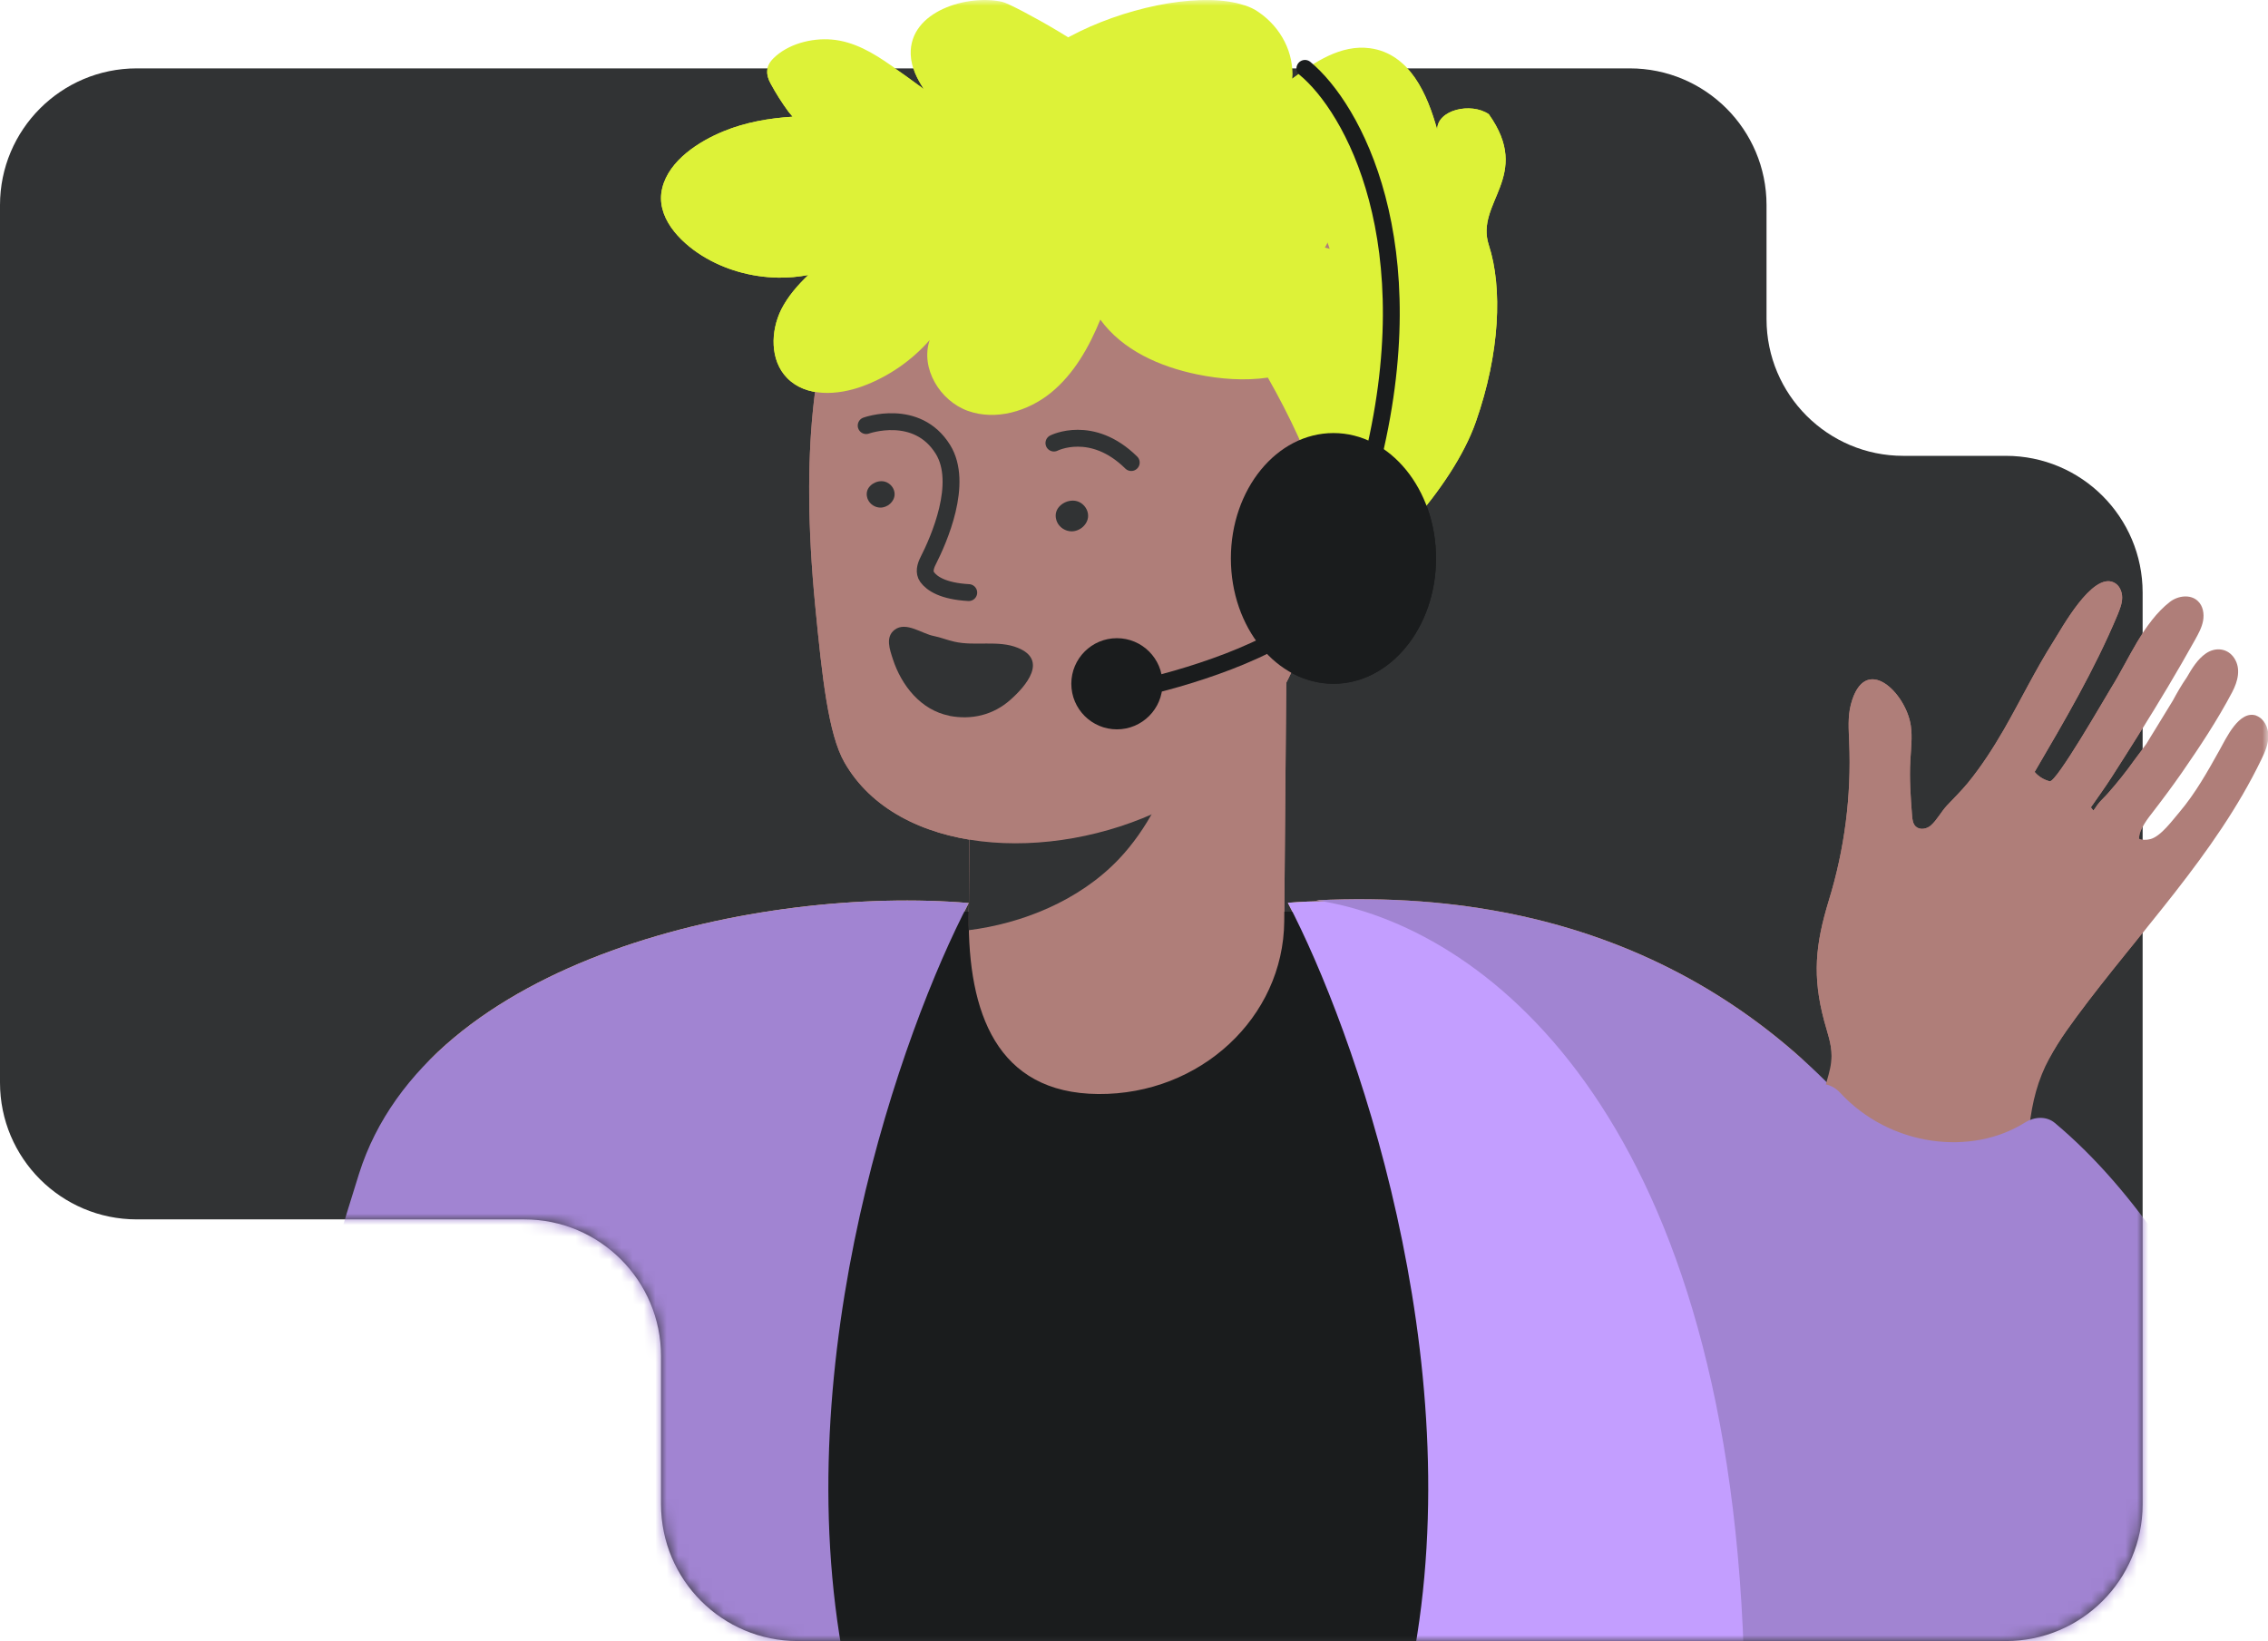 <?xml version="1.0" encoding="utf-8"?>
<svg xmlns="http://www.w3.org/2000/svg" fill="none" height="100%" overflow="visible" preserveAspectRatio="none" style="display: block;" viewBox="0 0 199 144" width="100%">
<g id="Group 18">
<path d="M143 6C149.627 6 155 11.373 155 18V28C155 34.627 160.373 40 167 40H176C182.627 40 188 45.373 188 52V132C188 138.627 182.627 144 176 144H70C63.373 144 58 138.627 58 132V119C58 112.373 52.627 107 46 107H12C5.373 107 0 101.627 0 95V18C0 11.373 5.373 6 12 6H143Z" fill="#313334" id="Subtract"/>
<g id="Hand and hair">
<mask height="93" id="mask0_0_995" maskUnits="userSpaceOnUse" style="mask-type:alpha" width="177" x="22" y="0">
<rect fill="#D9D9D9" height="93" id="Rectangle 774" width="177" x="22"/>
</mask>
<g mask="url(#mask0_0_995)">
<g id="Man">
<rect fill="#1A1C1D" height="64" id="Rectangle 771" rx="10" width="73" x="62" y="80"/>
<path d="M96.369 95.999C87.43 95.933 84.931 88.819 85.001 80.386L85.319 43L113 43.464L112.682 80.85C112.612 89.283 105.307 96.066 96.369 95.999Z" fill="#AF7E79" id="Vector"/>
<path d="M85.155 62.228C91.388 57.916 99.158 55.31 102.188 58.257C105.361 61.342 103.059 70.227 98.186 75.37C94.666 79.083 89.608 81.043 85 81.623L85.155 62.228Z" fill="#313334" id="Vector_2"/>
<path d="M109.199 0.461C109.65 0.611 110.071 0.803 110.413 1.05C112.421 2.408 113.572 4.698 113.37 6.92C115.331 5.453 117.65 3.889 120.202 4.232C123.72 4.698 125.26 8.333 126.101 11.377C126.101 9.636 129.058 8.95 130.63 10.02C134.5 15.464 129.407 17.751 130.63 21.5C131.852 25.249 131.604 31 129.5 37C127.396 43 120.936 49.462 116.5 53C114.29 54.755 116.28 48.832 113.37 48.27C108.53 47.351 109.339 45.897 106.522 42.304C103.705 38.711 102.118 34.473 101.06 30.208C99.721 24.777 98.71 18.495 93.418 15.464C91.706 14.491 89.543 13.846 88.624 12.242C84.454 4.959 102.289 -1.857 109.168 0.461H109.199Z" fill="#DDF238" id="Vector_3"/>
<path d="M78.519 17.808C77.403 19.84 68.8 25.199 71.534 53.203C72.137 59.392 72.675 64.417 74.098 66.904C78.743 75.025 92.079 75.898 102.188 70.937C120.079 62.161 118.079 32.154 117.792 28.531C117.252 21.731 116.062 18.309 111.098 14.061C101.33 5.707 85.496 5.123 78.519 17.808Z" fill="#AF7E79" id="Vector_4"/>
<path d="M92.737 45.777C92.954 46.288 93.481 46.617 94.012 46.624C94.746 46.634 95.46 46.022 95.474 45.276C95.484 44.743 95.135 44.264 94.697 44.055C93.943 43.697 92.959 44.151 92.698 44.851C92.54 45.276 92.693 45.671 92.737 45.777Z" fill="#313334" id="Vector_5"/>
<path d="M76.145 43.815C76.332 44.254 76.783 44.537 77.241 44.541C77.871 44.549 78.484 44.023 78.496 43.382C78.506 42.923 78.205 42.513 77.826 42.334C77.179 42.024 76.332 42.415 76.108 43.019C75.973 43.382 76.103 43.724 76.143 43.815H76.145Z" fill="#313334" id="Vector_6"/>
<path d="M76 37.345C76 37.345 80.444 35.746 82.734 39.432C84.577 42.4 82.37 47.377 81.438 49.208C81.199 49.675 81.044 50.222 81.355 50.644C81.76 51.194 82.721 51.872 85 52" id="Vector_7" stroke="#313334" stroke-linecap="round" stroke-linejoin="round" stroke-miterlimit="10" stroke-width="1.481"/>
<path d="M92.474 38.878C92.474 38.878 95.8 37.179 99.258 40.588" id="Vector_8" stroke="#313334" stroke-linecap="round" stroke-linejoin="round" stroke-miterlimit="10" stroke-width="1.481"/>
<path d="M79.908 4.791C79.765 0.923 84.996 -0.515 87.933 0.161C88.909 0.377 97.118 4.95 96.574 5.654C97.047 5.036 97.635 4.388 98.308 3.957C101.074 2.217 104.484 3.066 106.605 5.381C106.628 5.405 106.65 5.43 106.673 5.455C112.888 6.218 117.672 10.906 117.673 16.574C117.673 18.431 117.159 20.183 116.25 21.726C116.56 21.794 116.866 21.88 117.167 21.99C118.471 22.474 119.676 23.536 119.937 24.91C121.189 25.188 122.237 25.45 123 25.663C122.822 33.148 121.402 49.295 117.139 54C118.185 47.704 115.007 39.748 111.247 33.136C109.191 33.431 107.061 33.271 105.014 32.847C101.761 32.172 98.494 30.733 96.546 28.044C95.557 30.46 94.238 32.804 92.217 34.458C90.197 36.097 87.374 36.932 84.924 36.054C82.473 35.177 80.74 32.315 81.571 29.842C79.995 31.639 77.959 33.049 75.71 33.883C73.489 34.702 70.708 34.861 69.06 33.164C67.556 31.625 67.598 29.065 68.558 27.139C69.146 25.988 69.992 25.024 70.924 24.133C70.064 24.291 69.175 24.378 68.287 24.363C65.922 24.32 63.586 23.673 61.58 22.422C59.631 21.199 57.481 19.013 58.112 16.482C58.714 14.066 61.337 12.399 63.486 11.521C65.406 10.73 67.484 10.37 69.547 10.241C69.49 10.169 69.43 10.097 69.369 10.025C69.308 9.953 69.246 9.882 69.189 9.81C68.616 9.034 68.086 8.2 67.628 7.351C67.183 6.56 67.169 5.812 67.842 5.137C69.118 3.857 71.195 3.325 72.958 3.469C74.921 3.627 76.655 4.662 78.217 5.769C79.177 6.445 80.123 7.135 81.069 7.825C80.467 6.919 79.951 5.884 79.908 4.791ZM105.264 5.337C105.273 5.342 105.281 5.347 105.29 5.352C105.298 5.353 105.306 5.352 105.314 5.352C105.287 5.334 105.271 5.33 105.264 5.337Z" fill="#DDF238" id="Union"/>
<path d="M83.305 62.816C85.269 63.193 87.165 62.735 88.658 61.404C90.03 60.194 91.966 57.921 89.303 56.845C87.596 56.146 85.538 56.724 83.736 56.307C83.117 56.172 82.552 55.931 81.934 55.809C80.912 55.621 79.5 54.505 78.504 55.258C77.657 55.89 78.074 57.006 78.343 57.84C79.096 60.153 80.804 62.318 83.292 62.803L83.305 62.816Z" fill="#1A1C1D" id="Vector_9"/>
<path d="M74.087 146C68.928 119.092 79.213 90.281 85 79.239C66.811 77.71 37.5 84 31.5 103C25.893 120.755 22.165 137.506 22 146H74.087Z" fill="#F4BC63" id="Vector 2"/>
<path d="M123.913 145.98C129.072 119.072 118.787 90.261 113 79.22C131.189 77.691 161 89 167 108C172.607 125.755 175.835 137.487 176 145.98H123.913Z" fill="#F4BC63" id="Vector 3"/>
<path d="M153 145C151.4 97.4 130 81.167 115.5 79C166.5 76.5 181.5 124 181.5 150.5C175.167 150.667 154.2 149.8 153 145Z" fill="#D19A46" id="Vector 5"/>
<path d="M197.998 62.801C196.465 62.249 195.308 64.832 194.744 65.827C193.695 67.71 192.632 69.606 191.234 71.26C190.642 71.946 189.606 73.385 188.692 73.627C188.275 73.734 187.925 73.721 187.683 73.6C187.683 72.753 188.477 71.798 188.934 71.206C189.795 70.09 190.642 68.947 191.449 67.79C193.022 65.517 194.569 63.178 195.86 60.73C196.344 59.802 196.653 58.686 196.035 57.744C195.456 56.87 194.381 56.763 193.547 57.341C192.821 57.839 192.323 58.659 191.866 59.452C191.408 60.111 190.992 60.837 190.655 61.469C190.117 62.344 189.579 63.218 189.042 64.105C188.799 64.495 188.557 64.885 188.329 65.275C187.966 65.76 187.603 66.244 187.253 66.728C186.527 67.75 185.747 68.718 184.926 69.646C184.617 69.996 184.281 70.278 184.012 70.655C183.904 70.816 183.797 70.978 183.676 71.125C183.595 71.031 183.528 70.937 183.46 70.843C184.066 69.969 184.684 69.122 185.263 68.221C186.096 66.93 186.917 65.625 187.737 64.321C189.432 61.631 191.045 58.928 192.592 56.157C192.888 55.62 193.197 55.068 193.305 54.463C193.412 53.858 193.305 53.172 192.847 52.742C192.202 52.123 191.099 52.271 190.4 52.809C188.06 54.624 186.796 57.865 185.249 60.34C184.738 61.16 180.421 68.705 179.843 68.557C179.332 68.422 178.861 68.14 178.525 67.736C181.147 63.258 183.783 58.766 185.787 53.979C185.989 53.481 186.204 52.97 186.204 52.432C186.204 51.894 185.948 51.316 185.451 51.101C183.555 50.24 180.905 55.135 180.152 56.319C178.579 58.807 177.288 61.469 175.822 64.025C174.88 65.652 173.858 67.239 172.662 68.705C172.097 69.391 171.465 70.009 170.846 70.668C170.335 71.206 169.958 71.959 169.42 72.43C169.057 72.753 168.452 72.86 168.089 72.524C167.834 72.282 167.793 71.892 167.766 71.542C167.645 69.942 167.524 68.328 167.618 66.728C167.672 65.706 167.807 64.684 167.659 63.675C167.242 60.797 163.611 57.206 162.4 61.819C162.118 62.895 162.212 64.025 162.253 65.127C162.454 69.807 161.849 74.528 160.464 79.019C159.28 82.893 159.012 85.676 160.06 89.59C160.329 90.599 160.719 91.607 160.706 92.656C160.706 93.382 160.504 94.109 160.303 94.808C159.482 97.713 158.608 100.604 157.68 103.468C157.156 105.069 154.977 108.7 156.577 110.072C157.129 110.542 157.842 110.731 158.541 110.905C162.723 111.914 167.054 112.304 171.357 112.048C173.482 111.927 175.889 111.457 176.965 109.628C177.463 108.781 177.584 107.772 177.651 106.804C177.96 102.581 177.57 98.197 179.157 94.27C179.897 92.441 181.026 90.814 182.196 89.227C187.71 81.763 194.38 75.012 198.415 66.647C198.738 65.988 199.034 65.302 199.034 64.563C199.034 63.836 198.657 63.056 197.971 62.801H197.998Z" fill="#AF7E79" id="Vector_10"/>
<path d="M153.499 146.5C152.774 120.016 153.913 102.773 158.483 95.815C159.164 94.779 160.607 94.964 161.447 95.875C165.863 100.662 173.022 101.445 177.678 98.499C178.491 97.985 179.557 97.918 180.294 98.535C194.7 110.577 203.072 135.331 205.5 146.5H153.499Z" fill="#F4BC63" id="Vector 4"/>
<ellipse cx="117" cy="49" fill="#1A1C1D" id="Ellipse 52" rx="9" ry="11"/>
<path d="M114.5 6C118.682 9.451 125.293 21.282 120.274 41" id="Vector 6" stroke="#1A1C1D" stroke-linecap="round" stroke-width="1.48"/>
<circle cx="98" cy="60" fill="#1A1C1D" id="Ellipse 53" r="4"/>
<path d="M99.5 60.5C103.5 59.667 112.3 57.1 115.5 53.5" id="Vector 7" stroke="#1A1C1D" stroke-width="1.48"/>
</g>
</g>
</g>
<g id="Main man">
<mask height="138" id="mask1_0_995" maskUnits="userSpaceOnUse" style="mask-type:alpha" width="188" x="0" y="6">
<path d="M188 132C188 138.627 182.627 144 176 144H70C63.373 144 58 138.627 58 132V119C58 112.373 52.627 107 46 107H12C5.373 107 0 101.627 0 95V18C0 11.373 5.373 6 12 6H176C182.627 6 188 11.373 188 18V132Z" fill="#313334" id="Subtract_2"/>
</mask>
<g mask="url(#mask1_0_995)">
<g id="Man_2">
<rect fill="#1A1C1D" height="64" id="Rectangle 771_2" rx="10" width="73" x="62" y="80"/>
<path d="M96.369 95.999C87.43 95.933 84.931 88.819 85.001 80.386L85.319 43L113 43.464L112.682 80.85C112.612 89.283 105.307 96.066 96.369 95.999Z" fill="#AF7E79" id="Vector_11"/>
<path d="M85.155 62.228C91.388 57.916 99.158 55.31 102.188 58.257C105.361 61.342 103.059 70.227 98.186 75.37C94.666 79.083 89.608 81.043 85 81.623L85.155 62.228Z" fill="#313334" id="Vector_12"/>
<path d="M109.199 0.461C109.65 0.611 110.071 0.803 110.413 1.05C112.421 2.408 113.572 4.698 113.37 6.92C115.331 5.453 117.65 3.889 120.202 4.232C123.72 4.698 125.26 8.333 126.101 11.377C126.101 9.636 129.058 8.95 130.63 10.02C134.5 15.464 129.407 17.751 130.63 21.5C131.852 25.249 131.604 31 129.5 37C127.396 43 120.936 49.462 116.5 53C114.29 54.755 116.28 48.832 113.37 48.27C108.53 47.351 109.339 45.897 106.522 42.304C103.705 38.711 102.118 34.473 101.06 30.208C99.721 24.777 98.71 18.495 93.418 15.464C91.706 14.491 89.543 13.846 88.624 12.242C84.454 4.959 102.289 -1.857 109.168 0.461H109.199Z" fill="#DDF238" id="Vector_13"/>
<path d="M78.519 17.808C77.403 19.84 68.8 25.199 71.534 53.203C72.137 59.392 72.675 64.417 74.098 66.904C78.743 75.025 92.079 75.898 102.188 70.937C120.079 62.161 118.079 32.154 117.792 28.531C117.252 21.731 116.062 18.309 111.098 14.061C101.33 5.707 85.496 5.123 78.519 17.808Z" fill="#AF7E79" id="Vector_14"/>
<path d="M92.737 45.777C92.954 46.288 93.481 46.617 94.012 46.624C94.746 46.634 95.46 46.022 95.474 45.276C95.484 44.743 95.135 44.264 94.697 44.055C93.943 43.697 92.959 44.151 92.698 44.851C92.54 45.276 92.693 45.671 92.737 45.777Z" fill="#313334" id="Vector_15"/>
<path d="M76.145 43.815C76.332 44.254 76.783 44.537 77.241 44.541C77.871 44.549 78.484 44.023 78.496 43.382C78.506 42.923 78.205 42.513 77.826 42.334C77.179 42.024 76.332 42.415 76.108 43.019C75.973 43.382 76.103 43.724 76.143 43.815H76.145Z" fill="#313334" id="Vector_16"/>
<path d="M76 37.345C76 37.345 80.444 35.746 82.734 39.432C84.577 42.4 82.37 47.377 81.438 49.208C81.199 49.675 81.044 50.222 81.355 50.644C81.76 51.194 82.721 51.872 85 52" id="Vector_17" stroke="#313334" stroke-linecap="round" stroke-linejoin="round" stroke-miterlimit="10" stroke-width="1.481"/>
<path d="M92.474 38.878C92.474 38.878 95.8 37.179 99.258 40.588" id="Vector_18" stroke="#313334" stroke-linecap="round" stroke-linejoin="round" stroke-miterlimit="10" stroke-width="1.481"/>
<path d="M79.908 4.791C79.765 0.923 84.996 -0.515 87.933 0.161C88.909 0.377 97.118 4.95 96.574 5.654C97.047 5.036 97.635 4.388 98.308 3.957C101.074 2.217 104.484 3.066 106.605 5.381C106.628 5.405 106.65 5.43 106.673 5.455C112.888 6.218 117.672 10.906 117.673 16.574C117.673 18.431 117.159 20.183 116.25 21.726C116.56 21.794 116.866 21.88 117.167 21.99C118.471 22.474 119.676 23.536 119.937 24.91C121.189 25.188 122.237 25.45 123 25.663C122.822 33.148 121.402 49.295 117.139 54C118.185 47.704 115.007 39.748 111.247 33.136C109.191 33.431 107.061 33.271 105.014 32.847C101.761 32.172 98.494 30.733 96.546 28.044C95.557 30.46 94.238 32.804 92.217 34.458C90.197 36.097 87.374 36.932 84.924 36.054C82.473 35.177 80.74 32.315 81.571 29.842C79.995 31.639 77.959 33.049 75.71 33.883C73.489 34.702 70.708 34.861 69.06 33.164C67.556 31.625 67.598 29.065 68.558 27.139C69.146 25.988 69.992 25.024 70.924 24.133C70.064 24.291 69.175 24.378 68.287 24.363C65.922 24.32 63.586 23.673 61.58 22.422C59.631 21.199 57.481 19.013 58.112 16.482C58.714 14.066 61.337 12.399 63.486 11.521C65.406 10.73 67.484 10.37 69.547 10.241C69.49 10.169 69.43 10.097 69.369 10.025C69.308 9.953 69.246 9.882 69.189 9.81C68.616 9.034 68.086 8.2 67.628 7.351C67.183 6.56 67.169 5.812 67.842 5.137C69.118 3.857 71.195 3.325 72.958 3.469C74.921 3.627 76.655 4.662 78.217 5.769C79.177 6.445 80.123 7.135 81.069 7.825C80.467 6.919 79.951 5.884 79.908 4.791ZM105.264 5.337C105.273 5.342 105.281 5.347 105.29 5.352C105.298 5.353 105.306 5.352 105.314 5.352C105.287 5.334 105.271 5.33 105.264 5.337Z" fill="#DDF238" id="Union_2"/>
<path d="M83.305 62.816C85.269 63.193 87.165 62.735 88.658 61.404C90.03 60.194 91.966 57.921 89.303 56.845C87.596 56.146 85.538 56.724 83.736 56.307C83.117 56.172 82.552 55.931 81.934 55.809C80.912 55.621 79.5 54.505 78.504 55.258C77.657 55.89 78.074 57.006 78.343 57.84C79.096 60.153 80.804 62.318 83.292 62.803L83.305 62.816Z" fill="#313334" id="Vector_19"/>
<path d="M74.087 146C68.928 119.092 79.213 90.281 85 79.239C66.811 77.71 37.5 84 31.5 103C25.893 120.755 22.165 137.506 22 146H74.087Z" fill="#A184D2" id="Vector 2_2"/>
<path d="M123.913 145.98C129.072 119.072 118.787 90.261 113 79.22C131.189 77.691 161 89 167 108C172.607 125.755 175.835 137.487 176 145.98H123.913Z" fill="#C39EFF" id="Vector 3_2"/>
<path d="M153 145C151.4 97.4 130 81.167 115.5 79C166.5 76.5 181.5 124 181.5 150.5C175.167 150.667 154.2 149.8 153 145Z" fill="#A184D2" id="Vector 5_2"/>
<path d="M197.998 62.801C196.465 62.249 195.308 64.832 194.744 65.827C193.695 67.71 192.632 69.606 191.234 71.26C190.642 71.946 189.606 73.385 188.692 73.627C188.275 73.734 187.925 73.721 187.683 73.6C187.683 72.753 188.477 71.798 188.934 71.206C189.795 70.09 190.642 68.947 191.449 67.79C193.022 65.517 194.569 63.178 195.86 60.73C196.344 59.802 196.653 58.686 196.035 57.744C195.456 56.87 194.381 56.763 193.547 57.341C192.821 57.839 192.323 58.659 191.866 59.452C191.408 60.111 190.992 60.837 190.655 61.469C190.117 62.344 189.579 63.218 189.042 64.105C188.799 64.495 188.557 64.885 188.329 65.275C187.966 65.76 187.603 66.244 187.253 66.728C186.527 67.75 185.747 68.718 184.926 69.646C184.617 69.996 184.281 70.278 184.012 70.655C183.904 70.816 183.797 70.978 183.676 71.125C183.595 71.031 183.528 70.937 183.46 70.843C184.066 69.969 184.684 69.122 185.263 68.221C186.096 66.93 186.917 65.625 187.737 64.321C189.432 61.631 191.045 58.928 192.592 56.157C192.888 55.62 193.197 55.068 193.305 54.463C193.412 53.858 193.305 53.172 192.847 52.742C192.202 52.123 191.099 52.271 190.4 52.809C188.06 54.624 186.796 57.865 185.249 60.34C184.738 61.16 180.421 68.705 179.843 68.557C179.332 68.422 178.861 68.14 178.525 67.736C181.147 63.258 183.783 58.766 185.787 53.979C185.989 53.481 186.204 52.97 186.204 52.432C186.204 51.894 185.948 51.316 185.451 51.101C183.555 50.24 180.905 55.135 180.152 56.319C178.579 58.807 177.288 61.469 175.822 64.025C174.88 65.652 173.858 67.239 172.662 68.705C172.097 69.391 171.465 70.009 170.846 70.668C170.335 71.206 169.958 71.959 169.42 72.43C169.057 72.753 168.452 72.86 168.089 72.524C167.834 72.282 167.793 71.892 167.766 71.542C167.645 69.942 167.524 68.328 167.618 66.728C167.672 65.706 167.807 64.684 167.659 63.675C167.242 60.797 163.611 57.206 162.4 61.819C162.118 62.895 162.212 64.025 162.253 65.127C162.454 69.807 161.849 74.528 160.464 79.019C159.28 82.893 159.012 85.676 160.06 89.59C160.329 90.599 160.719 91.607 160.706 92.656C160.706 93.382 160.504 94.109 160.303 94.808C159.482 97.713 158.608 100.604 157.68 103.468C157.156 105.069 154.977 108.7 156.577 110.072C157.129 110.542 157.842 110.731 158.541 110.905C162.723 111.914 167.054 112.304 171.357 112.048C173.482 111.927 175.889 111.457 176.965 109.628C177.463 108.781 177.584 107.772 177.651 106.804C177.96 102.581 177.57 98.197 179.157 94.27C179.897 92.441 181.026 90.814 182.196 89.227C187.71 81.763 194.38 75.012 198.415 66.647C198.738 65.988 199.034 65.302 199.034 64.563C199.034 63.836 198.657 63.056 197.971 62.801H197.998Z" fill="#AF7E79" id="Vector_20"/>
<path d="M153.499 146.5C152.774 120.016 153.913 102.773 158.483 95.815C159.164 94.779 160.607 94.964 161.447 95.875C165.863 100.662 173.022 101.445 177.678 98.499C178.491 97.985 179.557 97.918 180.294 98.535C194.7 110.577 203.072 135.331 205.5 146.5H153.499Z" fill="#A184D2" id="Vector 4_2"/>
<ellipse cx="117" cy="49" fill="#1A1C1D" id="Ellipse 52_2" rx="9" ry="11"/>
<path d="M114.5 6C118.682 9.451 125.293 21.282 120.274 41" id="Vector 6_2" stroke="#1A1C1D" stroke-linecap="round" stroke-width="1.48"/>
<circle cx="98" cy="60" fill="#1A1C1D" id="Ellipse 53_2" r="3.5" stroke="#1A1C1D"/>
<path d="M99.5 60.5C103.5 59.667 112.3 57.1 115.5 53.5" id="Vector 7_2" stroke="#1A1C1D" stroke-width="1.48"/>
</g>
</g>
</g>
</g>
</svg>